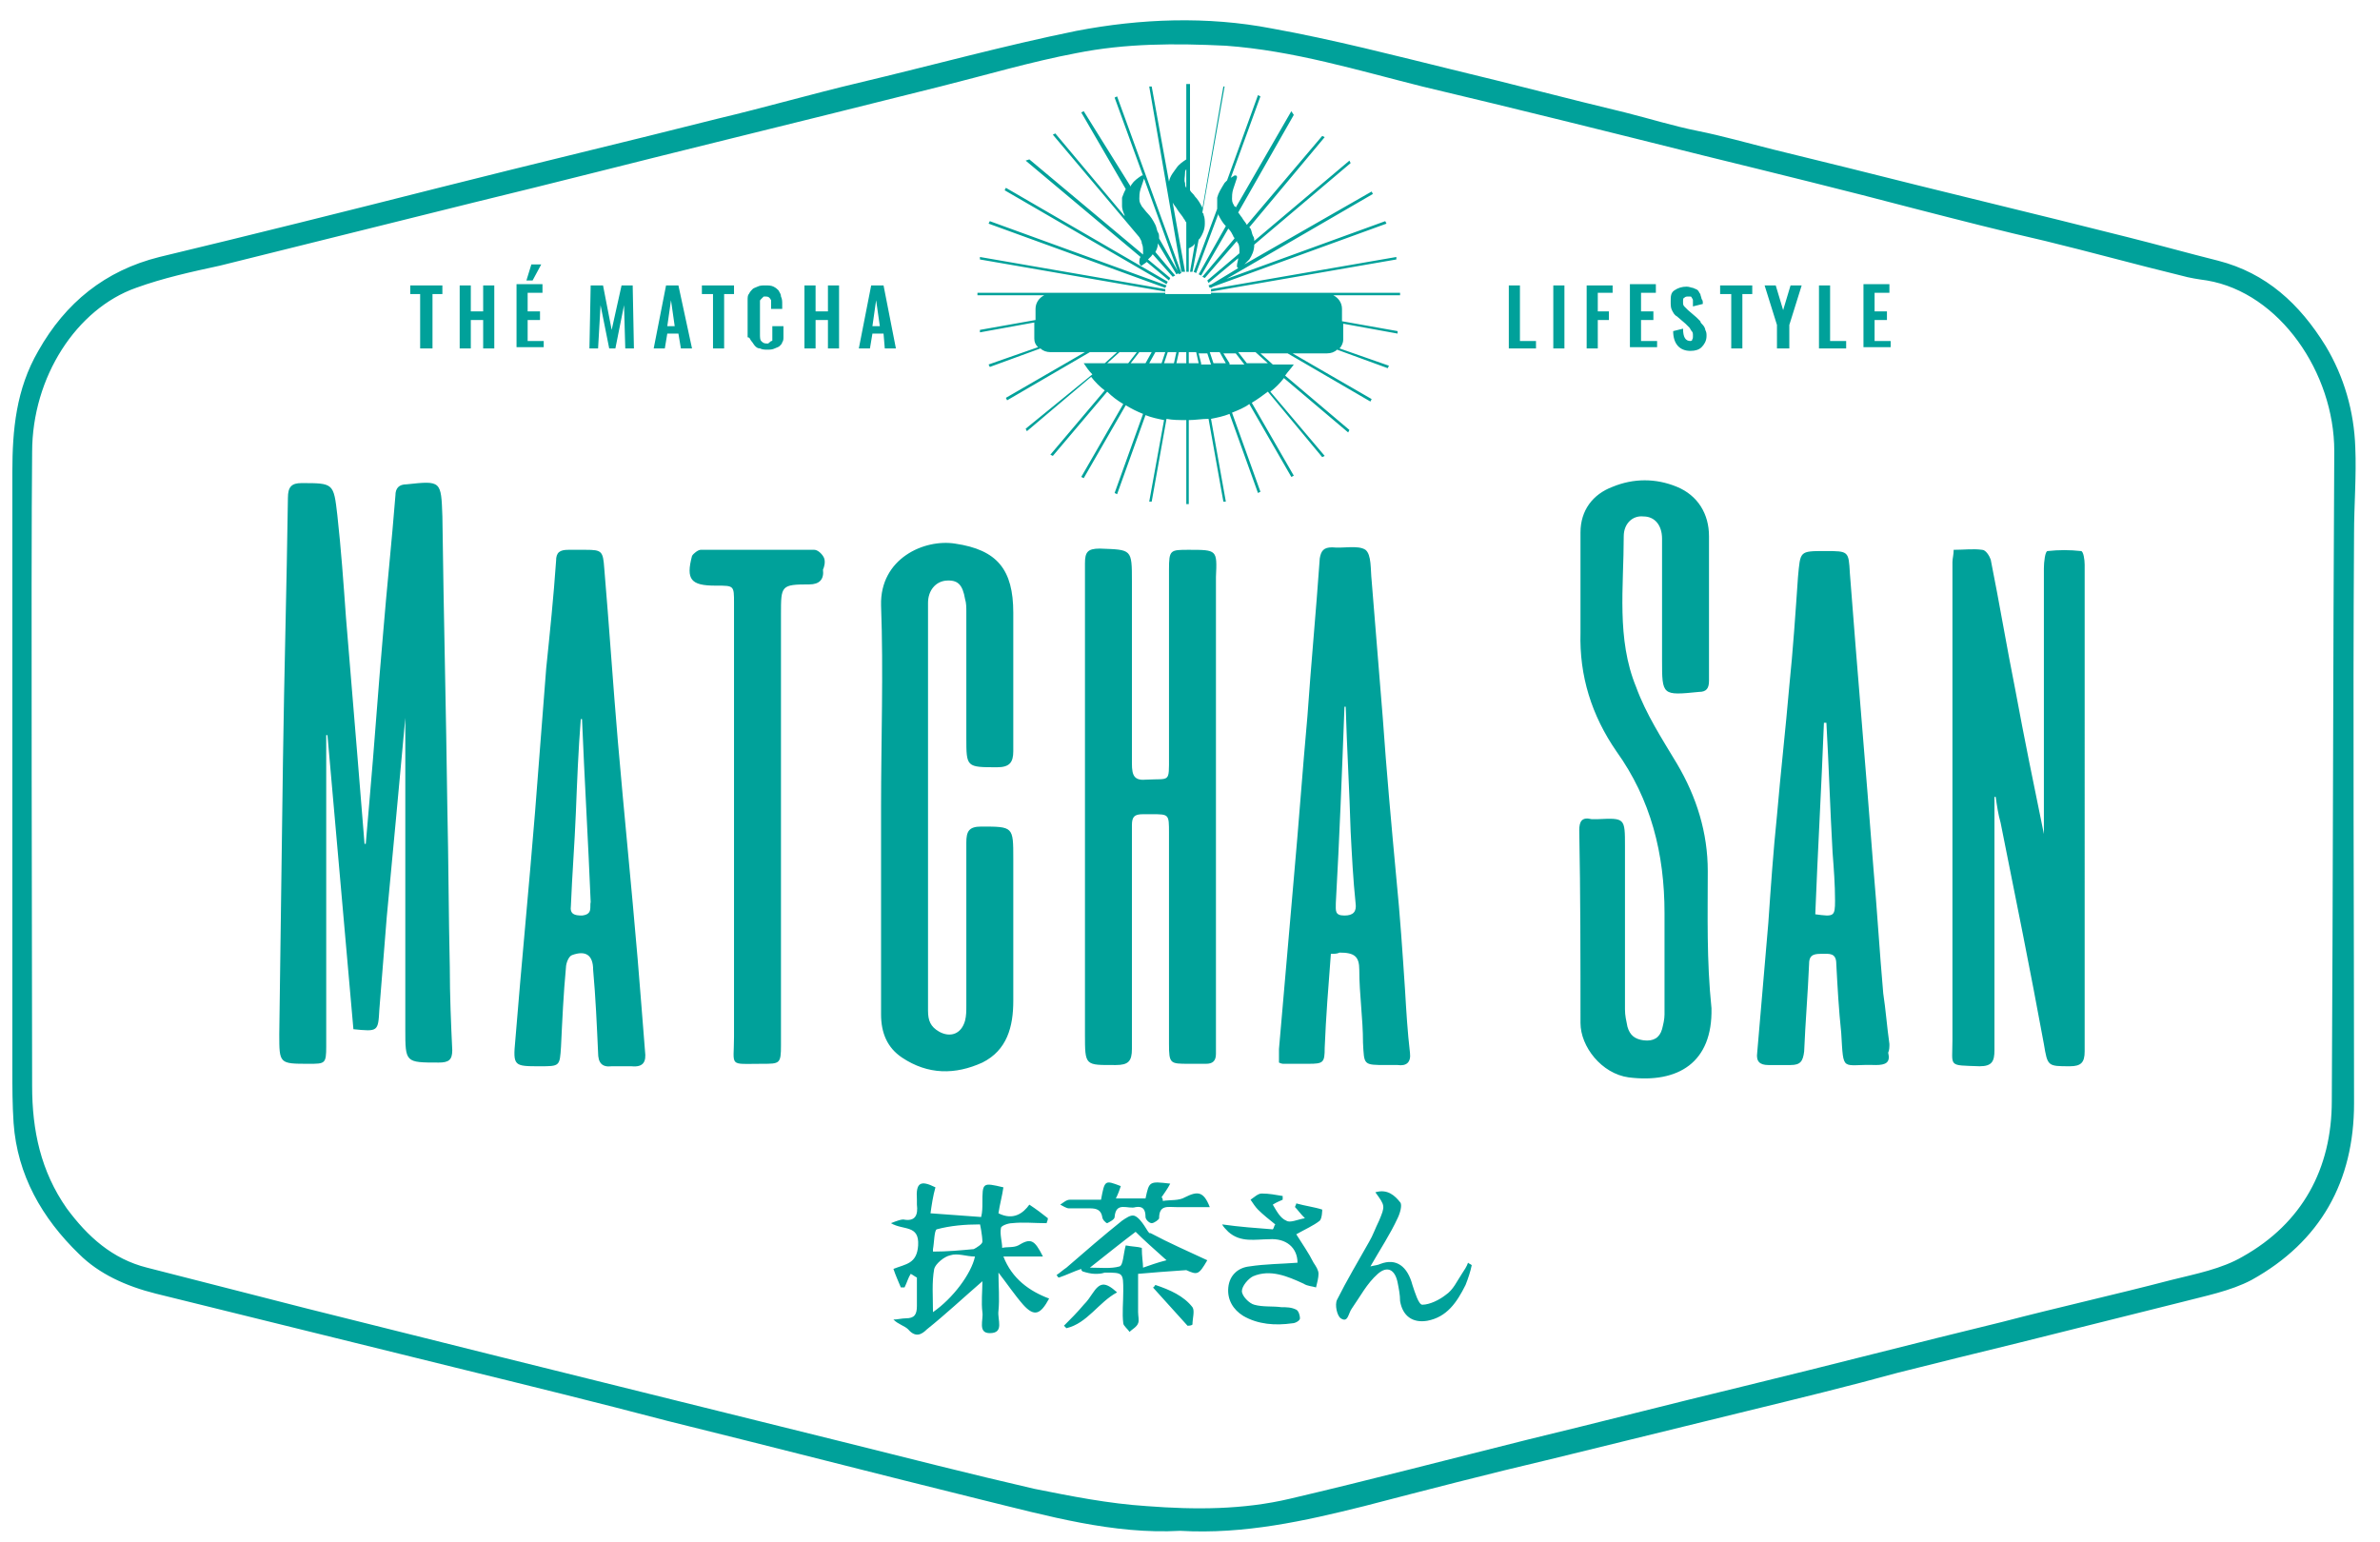 <?xml version="1.0" encoding="utf-8"?>
<!-- Generator: Adobe Illustrator 27.7.0, SVG Export Plug-In . SVG Version: 6.00 Build 0)  -->
<svg version="1.1" id="Calque_1" xmlns="http://www.w3.org/2000/svg" xmlns:xlink="http://www.w3.org/1999/xlink" x="0px" y="0px"
	 viewBox="0 0 192.6 124.8" style="enable-background:new 0 0 192.6 124.8;" xml:space="preserve">
<style type="text/css">
	.st0{clip-path:url(#SVGID_00000059291219873452506290000009654650475589261994_);fill:#00A19A;}
</style>
<g>
	<defs>
		<rect id="SVGID_1_" x="-27.4" y="-117.6" width="841.9" height="595.3"/>
	</defs>
	<clipPath id="SVGID_00000050652123464282841050000014760214882458177416_">
		<use xlink:href="#SVGID_1_"  style="overflow:visible;"/>
	</clipPath>
	<path style="clip-path:url(#SVGID_00000050652123464282841050000014760214882458177416_);fill:#00A19A;" d="M188.7,89.1
		c0,5.5-2.4,9.9-7.2,12.6c-1.7,1-3.8,1.4-5.8,1.9c-4.6,1.2-9.1,2.2-13.7,3.4c-7,1.7-13.9,3.5-20.9,5.2c-5.8,1.4-11.6,2.9-17.4,4.3
		c-6.4,1.6-12.9,3.3-19.3,4.8c-3.8,0.9-7.7,0.9-11.6,0.6c-3.1-0.2-6.1-0.8-9.1-1.4c-5.2-1.2-10.3-2.5-15.5-3.8
		c-4.4-1.1-8.9-2.2-13.3-3.3c-4.8-1.2-9.7-2.4-14.5-3.6c-5.2-1.3-10.4-2.6-15.6-3.9c-4.3-1.1-8.6-2.2-12.9-3.3
		c-2.8-0.7-4.8-2.5-6.5-4.8c-2.1-3-2.8-6.3-2.8-9.9c0-8-0.1-42.2,0-51.3c0-6.1,3.6-11.6,8.4-13.3c2.2-0.8,4.5-1.3,6.8-1.8
		c6.8-1.7,13.7-3.4,20.5-5.1c6.6-1.6,13.2-3.3,19.7-4.9c6.1-1.5,12.1-3,18.1-4.5c3.6-0.9,7.3-2,11-2.7c4-0.8,8-0.8,12.1-0.6
		c5.5,0.4,10.7,2,15.9,3.3c7.6,1.8,15.2,3.7,22.8,5.6c5.7,1.4,11.4,2.8,17.1,4.3c3.5,0.9,7,1.8,10.5,2.6c3.7,0.9,7.3,1.9,11,2.8
		c0.7,0.2,1.4,0.3,2.1,0.4c5.9,1,10.3,7.5,10.3,13.8C188.8,53.9,188.8,71.5,188.7,89.1 M190.5,43.2c0-2.3,0.2-4.7,0.1-7
		c-0.1-2.9-0.9-5.7-2.4-8.2c-2.1-3.4-4.8-5.9-8.7-6.9c-2.4-0.6-4.9-1.3-7.3-1.9c-7.5-1.9-15.1-3.7-22.6-5.6c-2-0.5-4.1-1-6.1-1.5
		c-2-0.5-4.1-1.1-6.1-1.5c-2-0.4-3.9-1-5.9-1.5c-4.6-1.1-9.1-2.3-13.7-3.4c-4.9-1.2-9.9-2.5-14.9-3.4c-5.2-1-10.6-0.8-15.8,0.2
		c-5.9,1.2-11.7,2.8-17.6,4.2c-3.8,0.9-7.6,2-11.4,2.9c-7.5,1.9-15.1,3.7-22.6,5.6c-7.5,1.9-15.1,3.8-22.6,5.6
		c-4.4,1.1-7.6,3.7-9.8,7.6C1.3,31.5,1,34.8,1,38.2c0,16.1,0,32.2,0,48.4C1,88,1,89.4,1.1,90.9c0.3,4.2,2.3,7.7,5.3,10.6
		c1.6,1.6,3.8,2.6,6.2,3.2c8.1,2,16.2,4,24.3,6c5.7,1.4,11.4,2.8,17.1,4.3c8.5,2.1,17,4.3,25.5,6.4c5.3,1.3,10.6,2.8,16,2.5
		c5.2,0.3,10.1-0.8,14.9-2c5-1.3,10-2.6,15.1-3.8c5.3-1.3,10.6-2.6,15.9-3.9c4.1-1,8.2-2,12.2-3.1c3.2-0.8,6.4-1.6,9.7-2.4
		c4.4-1.1,8.8-2.2,13.2-3.3c1.9-0.5,4-0.9,5.7-1.8c5.6-3.1,8.3-8,8.3-14.3C190.5,73.8,190.4,58.5,190.5,43.2 M36.4,78.3
		c-0.1-4.3-0.1-8.6-0.2-13c-0.1-7.8-0.3-15.6-0.4-23.5c-0.1-2.9-0.1-2.9-2.9-2.6c-0.6,0-0.9,0.3-0.9,0.9c-0.3,3.8-0.7,7.5-1,11.2
		c-0.4,4.5-0.7,9-1.1,13.5c-0.1,1.2-0.2,2.3-0.3,3.5c0,0-0.1,0-0.1,0c-0.2-2.5-0.4-4.9-0.6-7.4c-0.3-3.6-0.6-7.2-0.9-10.9
		c-0.2-2.8-0.4-5.6-0.7-8.3c-0.3-2.6-0.3-2.6-2.9-2.6c-0.8,0-1.1,0.3-1.1,1.2c-0.1,7.1-0.3,14.1-0.4,21.2
		c-0.1,7.4-0.2,14.8-0.3,22.2c0,2.4,0,2.4,2.4,2.4c1.3,0,1.4,0,1.4-1.4c0-4.9,0-9.8,0-14.7c0-3.5,0-7,0-10.5c0,0,0,0,0.1,0
		c0.7,8,1.4,15.9,2.1,23.8c2,0.2,2,0.2,2.1-1.6c0.2-2.5,0.4-5,0.6-7.5c0.5-5.3,1-10.6,1.5-16.1v25.2c0,2.7,0,2.7,2.7,2.7
		c0.8,0,1.1-0.2,1.1-1C36.5,82.9,36.4,80.6,36.4,78.3 M168.7,57.9c0-4.1,0-8.2,0-12.2c0-0.4-0.1-1.1-0.3-1.1c-0.9-0.1-1.8-0.1-2.7,0
		c-0.2,0-0.3,0.9-0.3,1.4c0,7.2,0,14.3,0,21.5c-0.8-3.9-1.6-7.8-2.3-11.6c-0.7-3.5-1.3-7.1-2-10.6c-0.1-0.3-0.4-0.8-0.7-0.8
		c-0.7-0.1-1.5,0-2.3,0c0,0.4-0.1,0.7-0.1,1c0,12.9,0,25.8,0,38.7c0,2.2-0.4,2,2.2,2.1c1,0,1.2-0.4,1.2-1.3c0-2.9,0-5.8,0-8.7
		c0-3.9,0-7.9,0-11.8c0,0,0.1,0,0.1,0c0.1,0.7,0.2,1.4,0.4,2.1c1.2,6,2.4,11.9,3.5,17.9c0.3,1.8,0.3,1.8,2.1,1.8
		c0.9,0,1.2-0.3,1.2-1.2C168.7,76,168.7,67,168.7,57.9 M138.2,70.5c0-3.1-0.9-6-2.5-8.7c-1.2-2-2.5-4-3.3-6.2c-1.6-3.9-1-8.1-1-12.2
		c0-1,0.7-1.7,1.6-1.6c0.9,0,1.5,0.7,1.5,1.8c0,3.3,0,6.5,0,9.8c0,2.9,0,2.9,3,2.6c0.6,0,0.8-0.3,0.8-0.9c0-3.9,0-7.8,0-11.7
		c0-1.8-0.9-3.3-2.6-4c-1.7-0.7-3.5-0.7-5.2,0c-1.6,0.6-2.6,1.9-2.6,3.7c0,2.7,0,5.4,0,8.1c-0.1,3.5,0.9,6.7,2.9,9.6
		c2.8,3.9,3.9,8.3,3.9,13.1c0,2.7,0,5.4,0,8.2c0,0.4-0.1,0.8-0.2,1.2c-0.2,0.7-0.7,1-1.5,0.9c-0.7-0.1-1.1-0.4-1.3-1.1
		c-0.1-0.5-0.2-0.9-0.2-1.4c0-2.4,0-4.8,0-7.1h0v-6.1c0-2.3,0-2.3-2.2-2.2c-0.2,0-0.3,0-0.5,0c-0.8-0.2-1,0.2-1,0.9
		c0.1,5.2,0.1,10.4,0.1,15.6c0,1.9,1.7,4.1,3.9,4.4c4,0.5,6.8-1.2,6.7-5.6C138.1,77.7,138.2,74.1,138.2,70.5 M96.2,44.5
		c-1.5,0-1.6,0-1.6,1.6c0,5,0,10.1,0,15.1c0,2.2,0.1,1.8-1.8,1.9c-1,0.1-1.2-0.3-1.2-1.3c0-4.9,0-9.8,0-14.7c0-2.7,0-2.6-2.6-2.7
		c-1,0-1.2,0.3-1.2,1.2c0,6.6,0,13.1,0,19.7h0c0,6.1,0,12.2,0,18.4c0,2.6,0,2.5,2.5,2.5c1,0,1.3-0.3,1.3-1.3c0-4.5,0-9,0-13.5
		c0-1.5,0-3.1,0-4.6c0-0.7,0.2-0.9,0.9-0.9c0.2,0,0.5,0,0.7,0c1.4,0,1.4,0,1.4,1.5c0,5.7,0,11.4,0,17.1c0,1.6,0.1,1.6,1.6,1.6
		c0.5,0,1,0,1.4,0c0.5,0,0.8-0.2,0.8-0.8c0-0.8,0-1.6,0-2.4c0-12.1,0-24.1,0-36.2C98.5,44.5,98.5,44.5,96.2,44.5 M73,85.6
		c2.1,1.4,4.3,1.4,6.5,0.4c2-1,2.5-2.9,2.5-5c0-3.8,0-7.7,0-11.5c0-2.6,0-2.6-2.6-2.6c-1,0-1.2,0.4-1.2,1.3c0,4.4,0,8.8,0,13.2
		c0,0.4,0,0.8-0.1,1.2c-0.3,1.1-1.2,1.4-2.1,0.9c-0.7-0.4-0.9-0.9-0.9-1.7c0-4.5,0-9,0-13.5c0-6.5,0-13,0-19.5c0-1,0.6-1.7,1.4-1.8
		c1-0.1,1.4,0.3,1.6,1.5c0.1,0.3,0.1,0.7,0.1,1c0,3.4,0,6.8,0,10.2c0,2.4,0,2.4,2.5,2.4c1,0,1.3-0.4,1.3-1.3c0-3.7,0-7.5,0-11.2
		c0-3.5-1.3-5.1-4.7-5.6c-2.5-0.4-6.1,1.2-6,5c0.2,5.4,0,10.9,0,16.3h0c0,5.6,0,11.2,0,16.8C71.3,83.6,71.8,84.8,73,85.6 M146.9,74
		c0.2-5.1,0.5-10.3,0.7-15.5c0.1,0,0.1,0,0.2,0c0.2,3.5,0.3,7,0.5,10.5c0.1,1.3,0.2,2.6,0.2,3.9C148.5,74.2,148.4,74.2,146.9,74
		 M152.9,84.5c-0.2-1.4-0.3-2.8-0.5-4.1c-0.3-3.4-0.5-6.8-0.8-10.2c-0.6-7.9-1.3-15.9-1.9-23.8c-0.1-1.8-0.1-1.8-2-1.8
		c-2.1,0-2,0-2.2,2.1c-0.2,2.9-0.4,5.9-0.7,8.8c-0.3,3.5-0.7,7-1,10.5c-0.3,2.9-0.5,5.8-0.7,8.7c-0.3,3.5-0.6,7-0.9,10.5
		c-0.1,0.7,0.2,1,0.9,1c0.6,0,1.2,0,1.8,0c0.8,0,1-0.3,1.1-1.1c0.1-2.4,0.3-4.7,0.4-7.1c0-0.8,0.5-0.8,1.1-0.8
		c0.5,0,1.1-0.1,1.1,0.8c0.1,1.9,0.2,3.7,0.4,5.6c0.2,3.3,0,2.5,2.8,2.6c0.8,0,1.2-0.2,1-1C152.9,85,152.9,84.7,152.9,84.5
		C152.9,84.5,152.9,84.5,152.9,84.5 M108.1,73.1c0.3-5.3,0.5-10.6,0.7-15.9c0,0,0.1,0,0.1,0c0.1,3.4,0.3,6.7,0.4,10.1
		c0.1,1.9,0.2,3.9,0.4,5.8c0.1,0.7-0.2,1-0.9,1C108,74.1,108.1,73.7,108.1,73.1 M110,78.5c0,2,0.3,3.9,0.3,5.9
		c0.1,1.8,0,1.8,1.9,1.8c0.3,0,0.6,0,0.9,0c0.7,0.1,1.1-0.2,1-1c-0.2-1.7-0.3-3.4-0.4-5.1c-0.2-3-0.4-6-0.7-9
		c-0.4-4.3-0.8-8.7-1.1-13c-0.3-3.7-0.6-7.4-0.9-11.1c-0.1-0.9,0-2.1-0.5-2.5c-0.6-0.4-1.8-0.1-2.7-0.2c-0.7,0-0.9,0.3-1,0.9
		c-0.3,4.3-0.7,8.5-1,12.8c-0.4,4.4-0.7,8.7-1.1,13.1c-0.4,4.6-0.8,9.2-1.2,13.8c0,0.4,0,0.7,0,1.1c0.2,0.1,0.3,0.1,0.4,0.1
		c0.7,0,1.4,0,2,0c1.2,0,1.3-0.1,1.3-1.3c0.1-2.5,0.3-5,0.5-7.6c0.3,0,0.5,0,0.7-0.1C109.6,77.1,110,77.4,110,78.5 M47.1,74.1
		c-0.6,0-1-0.1-0.9-0.8c0.1-2.5,0.3-5,0.4-7.5c0.1-2.5,0.2-5.1,0.4-7.6c0,0,0.1,0,0.1,0c0.2,4.9,0.5,9.9,0.7,14.8
		C47.7,73.4,48,74,47.1,74.1 M51.6,77.6c-0.5-5.9-1.1-11.8-1.6-17.6c-0.4-4.7-0.7-9.3-1.1-14c-0.1-1.4-0.2-1.5-1.5-1.5
		c-0.5,0-1,0-1.4,0c-0.7,0-1,0.2-1,0.9c-0.2,2.9-0.5,5.8-0.8,8.7c-0.3,3.9-0.6,7.7-0.9,11.6c-0.5,6.2-1.1,12.3-1.6,18.5
		c-0.2,2.1-0.1,2.1,2,2.1c1.6,0,1.6,0,1.7-1.6c0.1-2.1,0.2-4.3,0.4-6.4c0-0.3,0.2-0.9,0.5-1c1.1-0.4,1.7,0,1.7,1.2
		c0.2,2.2,0.3,4.5,0.4,6.7c0,0.8,0.3,1.2,1.1,1.1c0.2,0,0.5,0,0.7,0c0.3,0,0.6,0,0.9,0c1,0.1,1.2-0.4,1.1-1.2
		C52,82.5,51.8,80.1,51.6,77.6 M66.7,45.2c-0.1-0.3-0.5-0.7-0.8-0.7c-3.1,0-6.1,0-9.2,0c-0.2,0-0.6,0.3-0.7,0.5
		c-0.5,1.9-0.1,2.4,1.9,2.4H58c1.4,0,1.4,0,1.4,1.4c0,11.7,0,23.4,0,35.1c0,2.5-0.5,2.2,2.3,2.2c1.4,0,1.5,0,1.5-1.5c0-6,0-12,0-18
		c0-5.6,0-11.3,0-16.9c0-2.3,0-2.4,2.3-2.4c0.8,0,1.2-0.4,1.1-1.2C66.7,45.9,66.8,45.5,66.7,45.2 M79.5,100.5c0,0.2-0.5,0.5-0.7,0.6
		c-1.1,0.1-2.1,0.2-3.3,0.2c0-0.1,0-0.2,0-0.2c0.1-0.5,0.1-1.5,0.3-1.6c1.1-0.3,2.3-0.4,3.5-0.4C79.3,99,79.5,100,79.5,100.5
		 M75.5,106.2c0-1.3-0.1-2.4,0.1-3.5c0.1-0.4,0.8-1,1.3-1.1c0.6-0.2,1.3,0.1,2,0.1C78.6,103.1,77.1,105.1,75.5,106.2 M81.2,101.7
		h3.2c-0.7-1.4-1-1.5-2-0.9c-0.4,0.2-0.9,0.1-1.3,0.2c0-0.5-0.2-1.1-0.1-1.6c0-0.2,0.6-0.4,0.9-0.4c0.9-0.1,1.8,0,2.8,0
		c0-0.1,0.1-0.2,0.1-0.4c-0.5-0.4-0.9-0.7-1.5-1.1c-0.5,0.7-1.3,1.3-2.5,0.7c0.1-0.7,0.3-1.4,0.4-2.1c-1.7-0.4-1.7-0.4-1.7,1.3
		c0,0.3,0,0.7-0.1,1.1c-1.4-0.1-2.7-0.2-4.1-0.3c0.1-0.7,0.2-1.4,0.4-2.1c-1.2-0.6-1.6-0.4-1.5,1c0,0.1,0,0.3,0,0.4
		c0.1,0.8-0.1,1.4-1.1,1.2c-0.2,0-0.5,0.1-1,0.3c1,0.6,2.3,0.1,2.2,1.8c-0.1,1.5-1,1.5-2,1.9c0.2,0.6,0.4,1,0.6,1.5
		c0.1,0,0.2,0,0.3,0c0.2-0.4,0.3-0.8,0.5-1.1c0.2,0.1,0.3,0.2,0.5,0.3c0,0.8,0,1.5,0,2.3c0,0.7-0.2,1-0.9,1c-0.3,0-0.7,0.1-1,0.1
		c0.4,0.4,0.9,0.5,1.2,0.8c0.6,0.7,1.1,0.4,1.5,0c1.5-1.2,3-2.6,4.5-3.9c0,0.8-0.1,1.7,0,2.5c0.1,0.6-0.4,1.7,0.6,1.7
		c1.2,0,0.6-1.1,0.7-1.8c0.1-1,0-2,0-3.1c0.7,0.9,1.3,1.8,2,2.6c0.9,1,1.4,0.8,2.1-0.5C83.3,104.5,81.9,103.5,81.2,101.7
		 M104.9,97.4c0,0.1-0.1,0.2-0.1,0.3c0.2,0.2,0.4,0.5,0.8,0.9c-0.6,0.1-1.2,0.4-1.5,0.2c-0.5-0.2-0.8-0.8-1.1-1.3
		c0.3-0.2,0.6-0.3,0.8-0.4c0-0.1,0-0.2,0-0.3c-0.6-0.1-1.1-0.2-1.7-0.2c-0.3,0-0.6,0.3-0.9,0.5c0.2,0.3,0.4,0.6,0.6,0.8
		c0.4,0.4,0.9,0.8,1.4,1.2c-0.1,0.1-0.1,0.3-0.2,0.4c-1.3-0.1-2.7-0.2-4.1-0.4c0.1,0.2,0.3,0.4,0.5,0.6c1,0.9,2.2,0.6,3.3,0.6
		c1.4-0.1,2.3,0.7,2.3,1.9c-1.3,0.1-2.6,0.1-3.9,0.3c-0.9,0.1-1.6,0.7-1.7,1.7c-0.1,1,0.4,1.8,1.2,2.3c1.2,0.7,2.6,0.8,4,0.6
		c0.2,0,0.6-0.2,0.6-0.4c0-0.2-0.1-0.6-0.3-0.7c-0.4-0.2-0.8-0.2-1.2-0.2c-0.7-0.1-1.5,0-2.2-0.2c-0.4-0.1-1-0.7-1-1.1
		c0-0.4,0.5-1,0.9-1.2c1.4-0.6,2.8,0,4.1,0.6c0.3,0.2,0.7,0.2,1,0.3c0.1-0.4,0.2-0.8,0.2-1.1c0-0.3-0.2-0.6-0.4-0.9
		c-0.4-0.8-0.9-1.5-1.4-2.3c0.7-0.4,1.4-0.7,1.9-1.1c0.2-0.2,0.2-0.9,0.2-0.9C106.4,97.7,105.6,97.6,104.9,97.4 M92.5,102.6
		c0-0.4-0.1-0.9-0.1-1.6c-0.3-0.1-0.8-0.1-1.3-0.2c-0.2,0.7-0.2,1.6-0.5,1.7c-0.7,0.2-1.5,0.1-2.4,0.1c1.4-1.1,2.5-2,3.7-2.9
		c0.7,0.7,1.5,1.4,2.5,2.3C93.6,102.2,93.1,102.4,92.5,102.6 M92.6,99.2c-0.2-0.3-0.5-0.7-0.8-0.8c-0.3-0.1-0.7,0.2-1,0.4
		c-1.5,1.2-3,2.5-4.5,3.8c-0.3,0.2-0.5,0.4-0.8,0.6c0.1,0.1,0.1,0.2,0.2,0.2c0.6-0.2,1.2-0.5,1.8-0.7c0,0.1,0,0.1,0.1,0.2
		c0.3,0.1,0.7,0.2,1,0.2c0.3,0,0.5,0,0.8-0.1c1.5,0,1.5,0,1.5,1.5c0,0.9-0.1,1.8,0,2.6c0,0.2,0.4,0.5,0.5,0.7
		c0.2-0.2,0.6-0.4,0.7-0.7c0.1-0.2,0-0.6,0-0.9c0-1,0-2.1,0-3.1c1.2-0.1,2.3-0.2,3.9-0.3c0.9,0.4,1,0.4,1.7-0.8
		c-1.5-0.7-3.1-1.4-4.6-2.2C93,99.9,92.8,99.5,92.6,99.2 M118.3,103.1c-0.4,0.6-0.7,1.3-1.3,1.7c-0.5,0.4-1.3,0.8-1.9,0.8
		c-0.3,0-0.6-1-0.8-1.6c-0.4-1.5-1.3-2.2-2.6-1.7c-0.2,0.1-0.4,0.1-0.8,0.2c0.8-1.4,1.6-2.6,2.2-3.9c0.2-0.4,0.4-1.1,0.2-1.3
		c-0.4-0.5-1-1.1-2-0.8c0.8,1.1,0.8,1.1,0.3,2.3c-0.3,0.6-0.5,1.2-0.8,1.7c-0.9,1.6-1.8,3.1-2.6,4.7c-0.2,0.4,0,1.3,0.3,1.5
		c0.6,0.4,0.6-0.4,0.9-0.8c0.7-1,1.2-2,2.1-2.8c0.8-0.7,1.4-0.3,1.6,0.7c0.1,0.5,0.2,1,0.2,1.5c0.2,1.2,1,1.8,2.2,1.6
		c1.6-0.3,2.4-1.5,3.1-2.9c0.2-0.5,0.4-1.1,0.5-1.6c-0.1-0.1-0.2-0.1-0.3-0.2C118.7,102.5,118.5,102.8,118.3,103.1 M95.9,96.9
		c-0.5,0.3-1.2,0.2-1.8,0.3c0-0.1,0-0.2-0.1-0.3c0.2-0.3,0.5-0.7,0.7-1.1c-1.7-0.2-1.7-0.2-2,1.2h-2.4c0.2-0.4,0.3-0.7,0.4-1
		c-1.3-0.5-1.3-0.5-1.6,1.1c-0.9,0-1.7,0-2.5,0c-0.3,0-0.5,0.2-0.8,0.4c0.2,0.1,0.5,0.3,0.7,0.3c0.6,0,1.2,0,1.7,0
		c0.5,0,0.9,0.1,1,0.7c0,0.2,0.3,0.5,0.4,0.5c0.2-0.1,0.6-0.3,0.6-0.5c0.1-1.3,1.1-0.6,1.7-0.8c0.6-0.1,0.8,0.2,0.8,0.8
		c0,0.2,0.3,0.5,0.5,0.5c0.2,0,0.6-0.3,0.6-0.4c0-1.1,0.7-0.9,1.4-0.9c0.8,0,1.7,0,2.7,0C97.4,96.4,96.9,96.4,95.9,96.9 M88.4,104.7
		c-0.2,0.3-0.4,0.6-0.7,0.9c-0.5,0.6-1.1,1.2-1.6,1.7c0.1,0.1,0.1,0.1,0.2,0.2c1.7-0.4,2.6-2.1,4.1-2.9
		C89.4,103.7,89,103.8,88.4,104.7 M93.5,104c-0.1,0.1-0.1,0.2-0.2,0.2c0.9,1,1.9,2.1,2.8,3.1c0.1,0,0.3,0,0.4-0.1
		c0-0.5,0.2-1.1,0-1.4C95.8,104.9,94.7,104.4,93.5,104 M34,28.2H35v-4.4h0.8v-0.7h-2.6v0.7H34V28.2z M39.1,25.2h-1v-2.1h-0.9v5.1
		h0.9v-2.3h1v2.3H40v-5.1h-0.9V25.2z M43.9,27.6h-1.2v-1.7h1v-0.7h-1v-1.5h1.2v-0.7h-2.1v5.1h2.2V27.6z M43.8,21.4H43l-0.4,1.3h0.5
		L43.8,21.4z M48.6,24.7l0.7,3.5h0.5l0.7-3.5l0.1,3.5h0.7l-0.1-5.1h-0.9l-0.8,3.6l-0.7-3.6h-1l-0.1,5.1h0.7L48.6,24.7z M54,26.4
		l0.3-2.1l0.3,2.1H54z M54.9,23.1h-1l-1,5.1h0.9l0.2-1.2h0.9l0.2,1.2h0.9L54.9,23.1z M57.7,28.2h0.9v-4.4h0.8v-0.7h-2.6v0.7h0.9
		V28.2z M60.8,27.6c0.1,0.1,0.2,0.3,0.3,0.4c0.1,0.1,0.2,0.2,0.4,0.2c0.2,0.1,0.4,0.1,0.6,0.1c0.2,0,0.4,0,0.6-0.1
		c0.2-0.1,0.3-0.1,0.4-0.2c0.1-0.1,0.2-0.2,0.2-0.3c0.1-0.1,0.1-0.3,0.1-0.4c0-0.2,0-0.3,0-0.5v-0.4h-0.9v0.5c0,0.1,0,0.1,0,0.2
		c0,0,0,0.1,0,0.2c0,0.1,0,0.1,0,0.2s0,0.1-0.1,0.1c0,0-0.1,0.1-0.1,0.1c0,0-0.1,0-0.1,0.1c-0.1,0-0.1,0-0.2,0
		c-0.2,0-0.3-0.1-0.4-0.2c-0.1-0.1-0.1-0.3-0.1-0.6v-2.2c0-0.1,0-0.2,0-0.2c0-0.1,0-0.1,0-0.2c0-0.1,0-0.1,0.1-0.2
		c0,0,0.1-0.1,0.1-0.1c0,0,0.1-0.1,0.1-0.1c0.1,0,0.1,0,0.2,0h0c0.2,0,0.3,0.1,0.4,0.3c0,0.1,0,0.3,0,0.5V25h0.9v-0.4
		c0-0.2,0-0.4-0.1-0.6c0-0.2-0.1-0.3-0.2-0.5c-0.1-0.1-0.2-0.2-0.4-0.3c-0.2-0.1-0.4-0.1-0.7-0.1c-0.2,0-0.4,0-0.6,0.1
		c-0.2,0.1-0.3,0.1-0.4,0.2c-0.1,0.1-0.2,0.2-0.3,0.4c-0.1,0.1-0.1,0.3-0.1,0.5c0,0.2,0,0.4,0,0.6v1.8c0,0.2,0,0.4,0,0.6
		C60.7,27.3,60.7,27.5,60.8,27.6 M67,25.2h-1v-2.1h-0.9v5.1H66v-2.3h1v2.3h0.9v-5.1H67V25.2z M70.6,26.4l0.3-2.1l0.3,2.1H70.6z
		 M71.6,28.2h0.9l-1-5.1h-1l-1,5.1h0.9l0.2-1.2h0.9L71.6,28.2z M123,23.1h-0.9v5.1h2.2v-0.6H123V23.1z M125.7,28.2h0.9v-5.1h-0.9
		V28.2z M129.3,25.9h0.9v-0.7h-0.9v-1.5h1.2v-0.6h-2.1v5.1h0.9V25.9z M134,27.6h-1.2v-1.7h1v-0.7h-1v-1.5h1.2v-0.7h-2.1v5.1h2.2
		V27.6z M136.8,27.6c-0.4,0-0.6-0.3-0.6-1l-0.8,0.2c0,1,0.5,1.6,1.4,1.6c0.4,0,0.7-0.1,0.9-0.3c0.2-0.2,0.4-0.5,0.4-0.9
		c0-0.2,0-0.3-0.1-0.5c0-0.1-0.1-0.3-0.2-0.4c-0.1-0.1-0.2-0.2-0.2-0.3c-0.1-0.1-0.2-0.2-0.3-0.3l-0.7-0.6c-0.1-0.1-0.2-0.2-0.3-0.3
		c-0.1-0.1-0.1-0.2-0.1-0.4c0-0.1,0-0.3,0.1-0.3c0.1-0.1,0.2-0.1,0.3-0.1c0.1,0,0.2,0,0.2,0c0.1,0,0.1,0.1,0.1,0.1
		c0,0,0.1,0.1,0.1,0.2c0,0.1,0,0.2,0,0.2c0,0.1,0,0.2,0,0.3l0.8-0.2c0-0.2,0-0.3-0.1-0.4c0-0.1-0.1-0.3-0.1-0.4
		c-0.1-0.1-0.1-0.2-0.2-0.3c-0.1-0.1-0.2-0.1-0.4-0.2c-0.1,0-0.3-0.1-0.5-0.1c-0.4,0-0.7,0.1-1,0.3s-0.3,0.5-0.3,0.9
		c0,0.3,0,0.5,0.1,0.7c0.1,0.2,0.2,0.4,0.4,0.5l0.7,0.6c0.1,0.1,0.2,0.2,0.3,0.3c0.1,0.1,0.1,0.2,0.2,0.3c0.1,0.1,0.1,0.2,0.1,0.4
		c0,0.1,0,0.3-0.1,0.3C137,27.5,136.9,27.6,136.8,27.6 M139.2,23.8h0.9v4.4h0.9v-4.4h0.8v-0.7h-2.6V23.8z M143.9,28.2h0.9v-1.9
		l1-3.2h-0.9l-0.6,2l-0.6-2h-0.9l1,3.2V28.2z M149.3,27.6h-1.2v-4.5h-0.9v5.1h2.2V27.6z M152.9,27.6h-1.2v-1.7h1v-0.7h-1v-1.5h1.2
		v-0.7h-2.1v5.1h2.2V27.6z M95.9,14c0-0.1,0-0.2,0.1-0.3v1.5c-0.1-0.1-0.1-0.3-0.1-0.4C95.8,14.6,95.9,14.3,95.9,14 M95.9,22l-1-5.6
		c0.1,0.2,0.3,0.4,0.4,0.6c0.2,0.3,0.4,0.5,0.5,0.7c0.1,0.1,0.1,0.2,0.2,0.3v1.9c0,0,0,0,0,0l0,0c0,0,0,0,0,0.1v2h0.2v-1.9
		c0,0,0,0,0,0c0.2-0.1,0.4-0.2,0.5-0.4L96.3,22l0.2,0l0.5-2.6c0,0,0,0,0.1-0.1c0.2-0.3,0.4-0.7,0.4-1.2c0-0.2,0-0.5-0.1-0.7
		c0-0.1,0-0.1-0.1-0.2l1.8-10.2L99,7l-1.7,9.9c0,0,0,0,0-0.1c-0.2-0.4-0.4-0.7-0.6-0.9c-0.1-0.2-0.3-0.3-0.4-0.5v-2.4l0,0
		c0,0,0,0,0-0.1V6.8H96v6.1c-0.3,0.2-0.6,0.4-0.8,0.7c-0.2,0.3-0.5,0.6-0.6,1.1v0L93.2,7l-0.2,0l2.6,15L95.9,22z M95.6,22.1
		L90.4,7.8l-0.2,0.1l5.2,14.3L95.6,22.1z M94.5,22.8l-13.1-7.6l-0.1,0.2L94.4,23L94.5,22.8z M94.4,23.1l-14.3-5.2L80,18.1l14.3,5.2
		L94.4,23.1z M94.3,23.4l-15-2.6l0,0.2l15,2.6L94.3,23.4z M98,23.6l15-2.6l0-0.2l-15,2.6L98,23.6z M97.9,23.3l14.3-5.2l-0.1-0.2
		l-14.3,5.2L97.9,23.3z M89.6,29.4l1-0.9H92l-0.7,0.9H89.6z M102.6,29.4h-1.7l-0.7-0.9h1.4L102.6,29.4z M99.5,29.4L99,28.6h1
		l0.7,0.9H99.5z M98.2,29.4l-0.3-0.9h0.8l0.5,0.9H98.2z M97.2,29.4L97,28.6h0.7l0.3,0.9H97.2z M96.2,29.4v-0.9h0.6l0.2,0.9H96.2z
		 M95.2,29.4l0.2-0.9H96v0.9H95.2z M94.2,29.4l0.3-0.9h0.7L95,29.4H94.2z M93,29.4l0.5-0.9h0.8L94,29.4H93z M91.5,29.4l0.7-0.9h1
		l-0.5,0.9H91.5z M90.9,32.7l-3.4,5.9l0.2,0.1l3.4-5.9c0.5,0.3,0.9,0.5,1.4,0.7l-2.3,6.4l0.2,0.1l2.3-6.4c0.5,0.2,1,0.3,1.5,0.4
		L93,40.6l0.2,0l1.2-6.7c0.5,0.1,1,0.1,1.6,0.1v6.8h0.2v-6.8c0.5,0,1.1-0.1,1.6-0.1l1.2,6.7l0.2,0L98,33.9c0.5-0.1,1-0.2,1.5-0.4
		l2.3,6.4l0.2-0.1l-2.3-6.4c0.5-0.2,1-0.4,1.4-0.7l3.4,5.9l0.2-0.1l-3.4-5.9c0.5-0.3,0.9-0.6,1.3-0.9L107,37l0.2-0.1l-4.4-5.2
		c0.4-0.3,0.8-0.7,1.1-1.1l5.2,4.4l0.1-0.2l-5.2-4.4c0.2-0.3,0.5-0.6,0.7-0.9h-1.7l-1-0.9h2.2l6.7,3.9l0.1-0.2l-6.4-3.7h2.8
		c0.3,0,0.6-0.1,0.8-0.3l4.1,1.5l0.1-0.2l-4-1.4c0.2-0.2,0.3-0.5,0.3-0.7v-1.3l4.4,0.8l0-0.2l-4.5-0.8V25c0-0.5-0.3-0.9-0.7-1.1h5.4
		v-0.2H98v0.1h-3.7v-0.1H79.1v0.2h5.4c-0.4,0.2-0.7,0.6-0.7,1.1v0.9l-4.5,0.8l0,0.2l4.4-0.8v1.3c0,0.3,0.1,0.5,0.3,0.7l-4,1.4
		l0.1,0.2l4.1-1.5c0.2,0.2,0.5,0.3,0.8,0.3h2.8l-6.4,3.7l0.1,0.2l6.7-3.9h2.2l-1,0.9h-1.7c0.2,0.3,0.4,0.6,0.7,0.9L83,34.7l0.1,0.2
		l5.2-4.4c0.3,0.4,0.7,0.8,1.1,1.1l-4.4,5.2l0.2,0.1l4.4-5.2C90,32.1,90.4,32.4,90.9,32.7 M92.2,21.3L92.2,21.3
		C92.2,21.3,92.2,21.4,92.2,21.3c0.1,0.2,0.1,0.2,0.2,0.2c0.1-0.1,0.3-0.2,0.4-0.3l1.8,1.5l0.1-0.2L92.9,21c0.1-0.1,0.2-0.2,0.3-0.3
		c0,0,0-0.1,0.1-0.1l1.6,1.8l0.2-0.1l-1.6-1.9c0.1-0.2,0.2-0.4,0.2-0.7l1.5,2.5l0.2-0.1l-1.6-2.8c0-0.2,0-0.4-0.1-0.5
		c-0.1-0.2-0.1-0.4-0.2-0.6c-0.2-0.4-0.4-0.7-0.6-0.9c-0.2-0.2-0.4-0.5-0.5-0.6c-0.1-0.2-0.2-0.3-0.2-0.6c0-0.2,0-0.5,0.1-0.8
		c0.1-0.3,0.2-0.6,0.3-0.9l0,0c0,0,0-0.1,0-0.1c0-0.1-0.1-0.1-0.2-0.1c-0.3,0.2-0.6,0.4-0.8,0.7c0,0-0.1,0.1-0.1,0.2L87.7,9
		l-0.2,0.1l3.6,6.2c-0.1,0.2-0.2,0.4-0.3,0.7c0,0.1,0,0.2,0,0.3c0,0.1,0,0.1,0,0.2l0,0.2c0,0.2,0.1,0.5,0.2,0.7c0,0.1,0,0.1,0.1,0.2
		l-5.7-6.8l-0.2,0.1l7,8.3c0.1,0.2,0.2,0.3,0.2,0.5c0.1,0.2,0.1,0.4,0.1,0.7c0,0.1,0,0.1,0,0.2l-9.2-7.7L83,13l9.3,7.8
		C92.2,20.9,92.2,21.1,92.2,21.3 M98.5,16c0,0.1,0,0.2,0,0.3c0,0.1,0,0.1,0,0.2l0,0.2c0,0.1,0,0.2,0,0.2l-1.9,5.1l0.2,0.1l1.8-4.8
		c0,0,0,0.1,0,0.1c0.2,0.4,0.4,0.7,0.6,0.9l-2.2,3.9l0.2,0.1l2.2-3.8c0.2,0.2,0.3,0.4,0.4,0.6c0,0.1,0.1,0.1,0.1,0.2l-2.6,3.1
		l0.2,0.1l2.6-3c0,0.1,0,0.1,0.1,0.2c0.1,0.2,0.1,0.4,0.1,0.7c0,0,0,0,0,0.1l-2.6,2.2l0.1,0.2l2.4-2c0,0.2-0.1,0.4-0.1,0.6l0,0
		c0,0,0,0.1,0,0.1c0,0,0.1,0.1,0.1,0.1l-2.3,1.4l0.1,0.2l13.1-7.6l-0.1-0.2l-10.3,5.9c0.1-0.1,0.3-0.3,0.4-0.4
		c0.2-0.3,0.4-0.7,0.4-1.2c0,0,0,0,0,0l7.8-6.6l-0.1-0.2l-7.7,6.5c0-0.1,0-0.3-0.1-0.4c-0.1-0.2-0.1-0.4-0.2-0.6
		c0,0-0.1-0.1-0.1-0.1l6.1-7.3l-0.2-0.1l-6.1,7.2c-0.1-0.2-0.3-0.4-0.4-0.6c-0.1-0.1-0.2-0.3-0.3-0.4l4.5-7.9L104.5,9l-4.5,7.8
		c0,0,0-0.1-0.1-0.1c-0.1-0.2-0.2-0.3-0.2-0.6c0-0.2,0-0.5,0.1-0.8c0.1-0.3,0.2-0.6,0.3-0.9l0,0c0,0,0-0.1,0-0.1
		c0-0.1-0.1-0.1-0.2-0.1c-0.1,0.1-0.2,0.1-0.3,0.2l2.4-6.6l-0.2-0.1l-2.5,6.9c-0.1,0.1-0.2,0.2-0.2,0.2C98.8,15.3,98.6,15.6,98.5,16
		"/>
</g>
</svg>
